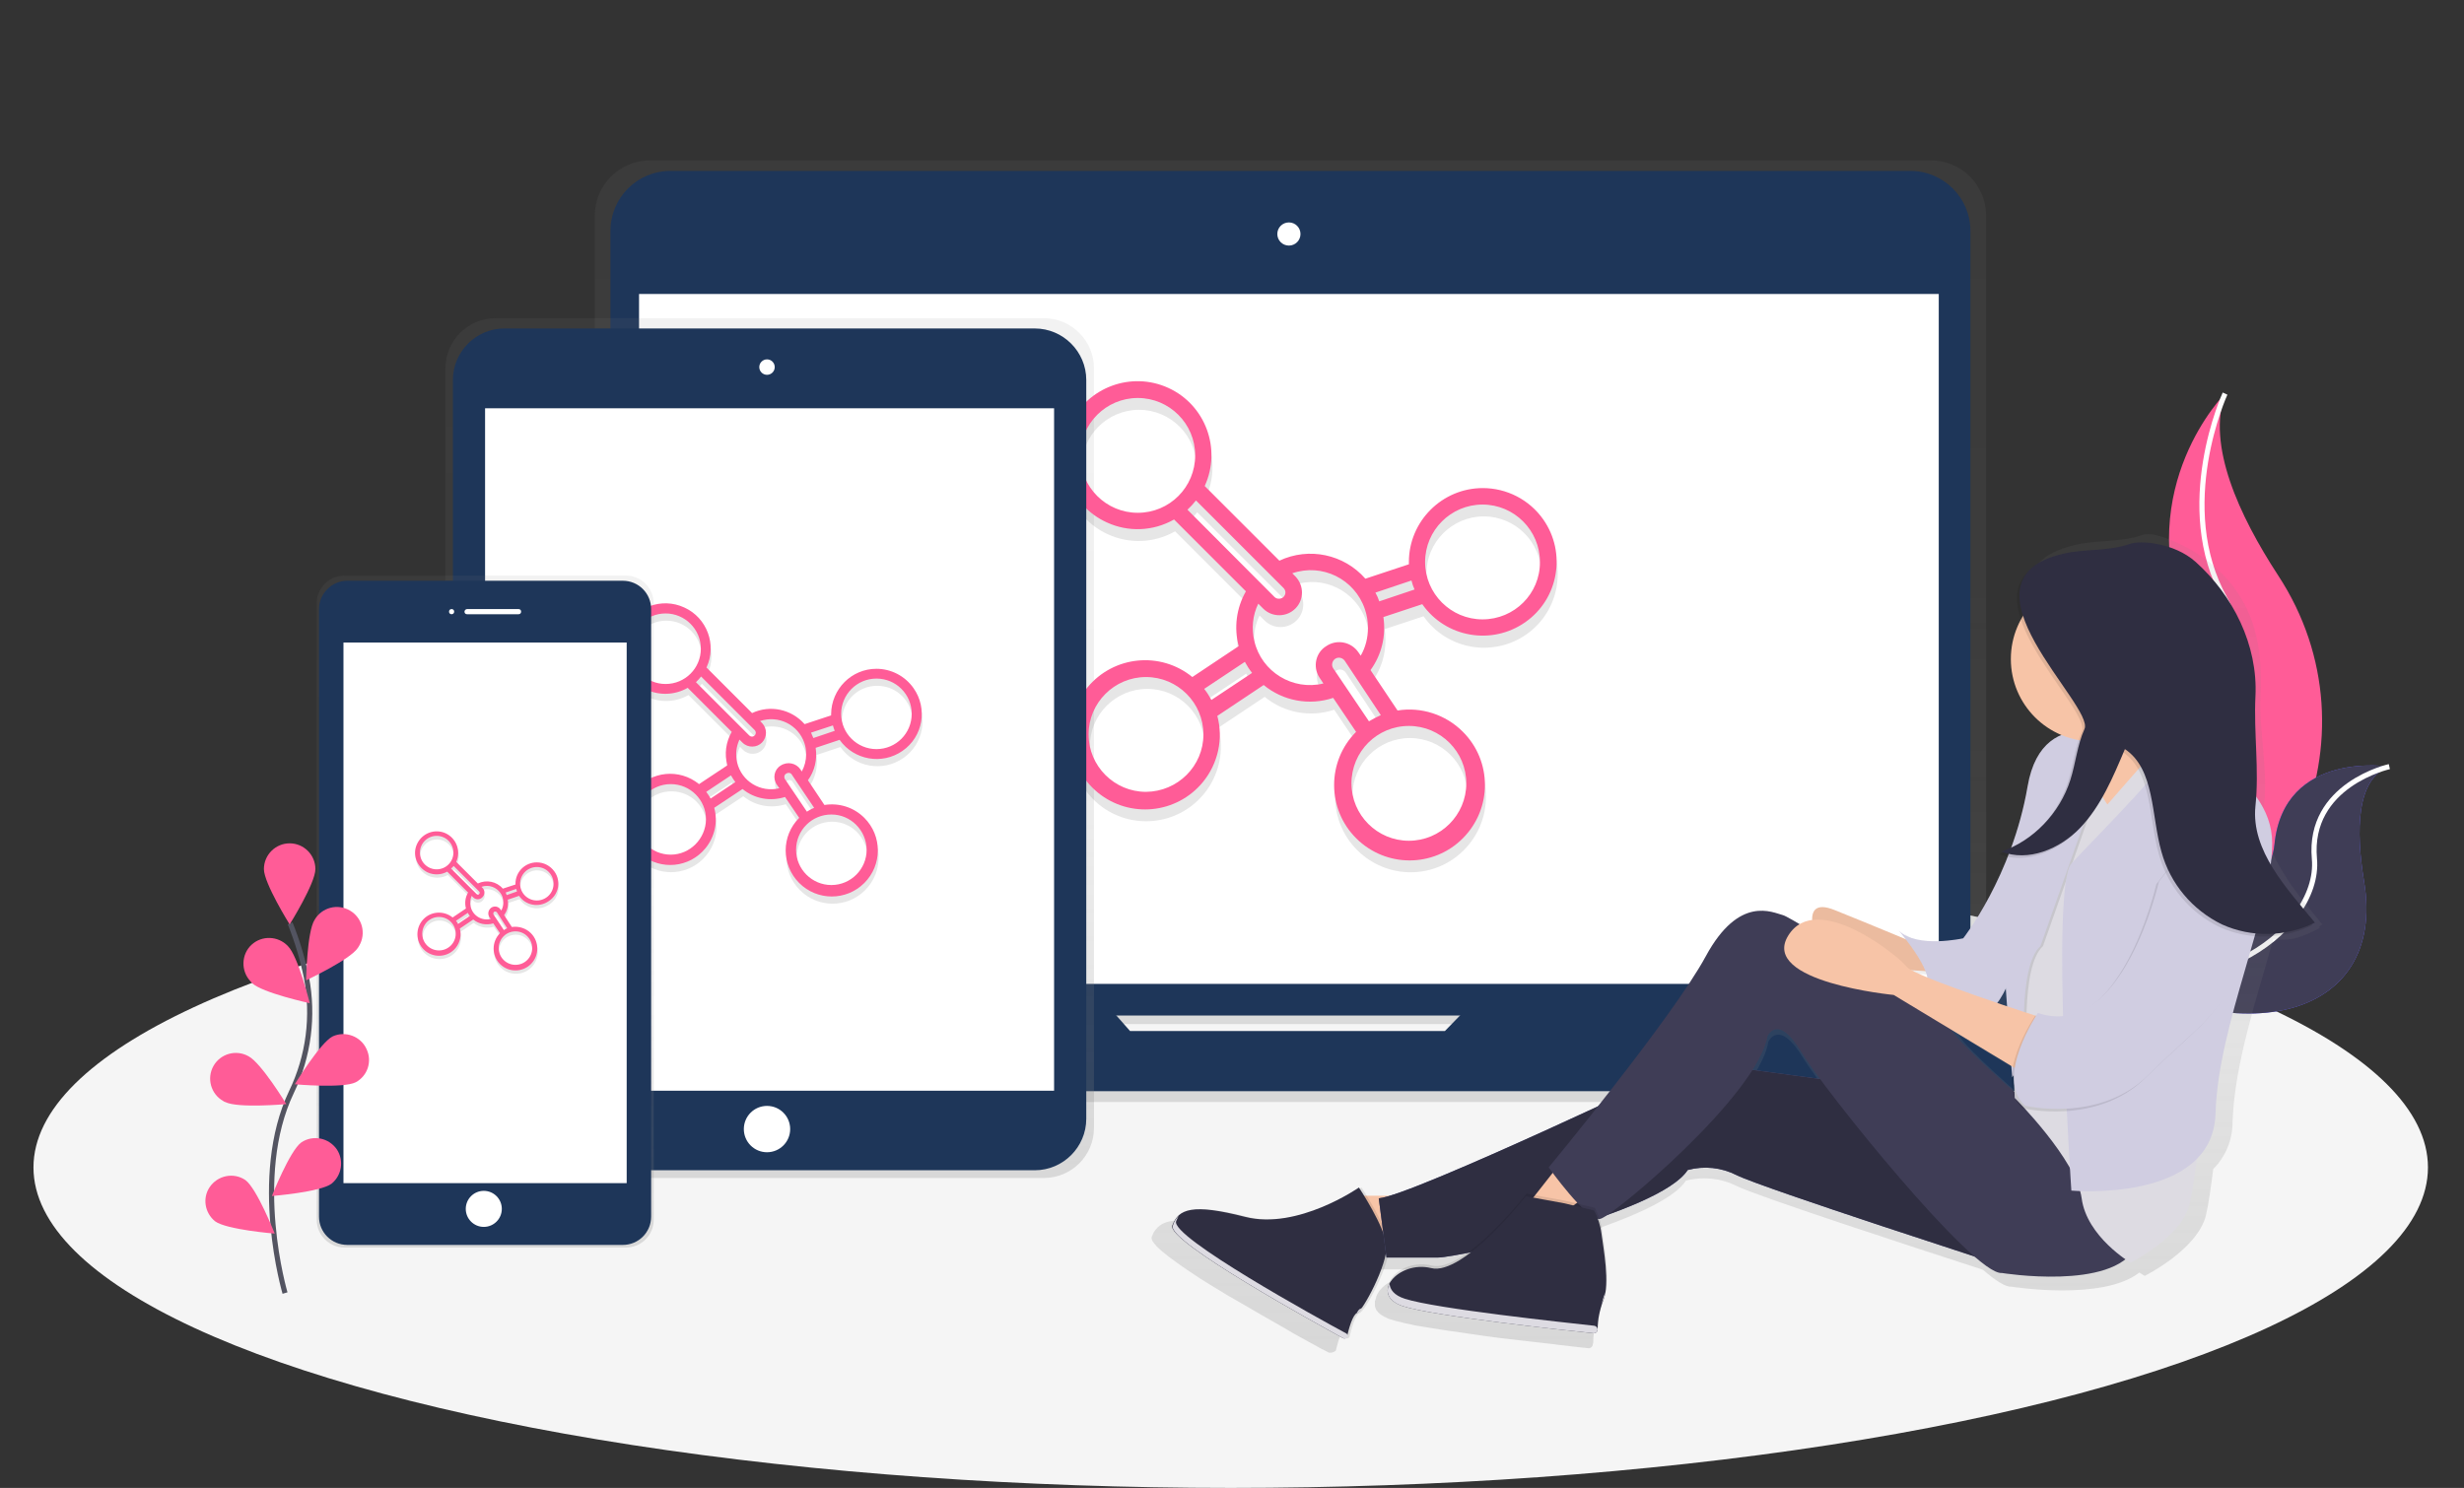 <?xml version="1.0" encoding="utf-8"?>
<!-- Generator: Adobe Illustrator 23.0.5, SVG Export Plug-In . SVG Version: 6.00 Build 0)  -->
<svg version="1.1" id="Capa_1" xmlns="http://www.w3.org/2000/svg" xmlns:xlink="http://www.w3.org/1999/xlink" x="0px" y="0px"
	 viewBox="0 0 957 578" style="enable-background:new 0 0 957 578;" xml:space="preserve">
<rect x="0" y="0" width="957" height="578" fill="#333333" stroke="none"/>
<style type="text/css">
	.st0{fill:#F5F5F5;}
	.st1{fill:#FF5C97;}
	.st2{fill:none;stroke:#FFFFFF;stroke-width:2;stroke-miterlimit:10;}
	.st3{fill:#6C63FF;}
	.st4{fill:#3F3D56;}
	.st5{fill:url(#SVGID_1_);}
	.st6{fill:#1E3659;}
	.st7{fill:#FFFFFF;}
	.st8{fill:url(#SVGID_2_);}
	.st9{opacity:0.1;enable-background:new    ;}
	.st10{fill:url(#SVGID_3_);}
	.st11{fill:none;stroke:#535461;stroke-width:2;stroke-miterlimit:10;}
	.st12{fill:url(#SVGID_4_);}
	.st13{fill:#F7C4A7;}
	.st14{opacity:5.000000e-02;enable-background:new    ;}
	.st15{fill:#D0CDE1;}
	.st16{opacity:0.1;fill:#D0CDE1;enable-background:new    ;}
	.st17{fill:#2F2E41;}
	.st18{fill:#575988;}
	.st19{fill:#DDDBE2;}
</style>
<title>web_devices</title>
<ellipse class="st0" cx="478" cy="453.5" rx="465" ry="124.5"/>
<path class="st1" d="M864.2,152.9c0,0-35.8,35.8-15.6,89s-34.7,141.6-34.7,141.6s0.6-0.1,1.7-0.3c73.6-13,110.2-97.2,69.2-159.7
	C869.6,200.2,857.1,173,864.2,152.9z"/>
<path class="st2" d="M864.2,152.9c0,0-20.2,43.9,0,79.8s3.5,136.4-50.3,150.8"/>
<path class="st3" d="M928,297.8c0,0-40.9-6.5-44.6,30.1s-78.6,41.7-78.6,41.7l1.4,0.9c61.8,40.6,121,25.9,112-28
	C914.9,322.5,915.2,302.4,928,297.8z"/>
<path class="st4" d="M928,297.8c0,0-40.9-6.5-44.6,30.1s-78.6,41.7-78.6,41.7l1.4,0.9c61.8,40.6,121,25.9,112-28
	C914.9,322.5,915.2,302.4,928,297.8z"/>
<path class="st2" d="M928,297.8c0,0-31.7,7-29.1,35.8c2.6,28.8-47.1,63.4-94.1,36"/>
<linearGradient id="SVGID_1_" gradientUnits="userSpaceOnUse" x1="582" y1="958.1" x2="582" y2="592.3" gradientTransform="matrix(1 0 0 1 -82 -530)">
	<stop  offset="0" style="stop-color:#808080;stop-opacity:0.25"/>
	<stop  offset="0.54" style="stop-color:#808080;stop-opacity:0.12"/>
	<stop  offset="1" style="stop-color:#808080;stop-opacity:0.1"/>
</linearGradient>
<path class="st5" d="M833.4,385.9h-64.2c1.5-3,2.2-6.2,2.2-9.6V83.8c0-11.9-9.6-21.5-21.5-21.5l0,0H252.5
	c-11.9,0-21.5,9.6-21.5,21.5l0,0v292.6c0,3.3,0.8,6.6,2.2,9.6h-66.5c-3.1,0-5.7,2.5-5.7,5.7l0,0v4.6c0,17.6,14.3,31.8,31.8,31.8
	h614.4c17.6,0,31.8-14.2,31.8-31.8l0,0v-4.6C839,388.5,836.5,385.9,833.4,385.9z M437.5,404.1l-5.5-6.3h136.7l-6.1,6.3H437.5z"/>
<path class="st6" d="M260.4,66.4H742c12.8,0,23.3,10.4,23.3,23.3v281.5c0,12.8-10.4,23.3-23.3,23.3H260.4
	c-12.8,0-23.3-10.4-23.3-23.3V89.7C237.1,76.8,247.5,66.4,260.4,66.4z"/>
<rect x="248.2" y="114.2" class="st7" width="504.8" height="268"/>
<circle class="st7" cx="500.6" cy="90.9" r="4.5"/>
<path class="st6" d="M578.5,382.7l-17.3,17.8H438.9l-15.7-17.8H174.3c-3.1,0-5.6,2.5-5.6,5.6v4.5c0,17.2,13.9,31.1,31.1,31.1h600.5
	c17.2,0,31.1-13.9,31.1-31.1v-4.5c0-3.1-2.5-5.6-5.6-5.6H578.5z"/>
<linearGradient id="SVGID_2_" gradientUnits="userSpaceOnUse" x1="380.95" y1="987.6" x2="380.95" y2="653.6" gradientTransform="matrix(1 0 0 1 -82 -530)">
	<stop  offset="0" style="stop-color:#808080;stop-opacity:0.25"/>
	<stop  offset="0.54" style="stop-color:#808080;stop-opacity:0.12"/>
	<stop  offset="1" style="stop-color:#808080;stop-opacity:0.1"/>
</linearGradient>
<path class="st8" d="M405.4,123.6H192.5c-10.8,0-19.5,8.7-19.5,19.5v295c0,10.8,8.8,19.5,19.5,19.5h212.9c10.8,0,19.5-8.7,19.5-19.5
	v-295C424.9,132.4,416.2,123.6,405.4,123.6z"/>
<g>
	<g class="st9">
		<g>
			<path d="M599.8,206.4c-5.4-7.7-14.2-12.2-23.5-12.2c-15.8,0-28.7,12.9-28.7,28.7c0,0.3,0,0.6,0,0.9l-16.9,5.6
				c-8.3-9.5-21.9-12.4-33.4-7l-29-29c6.6-14.4,0.3-31.5-14.1-38.1s-31.5-0.3-38.1,14.1c-6.6,14.4-0.3,31.5,14.1,38.1
				c8.4,3.9,18.1,3.5,26.2-1.1l27.9,27.9c-3.7,6.5-4.7,14.1-2.8,21.3l-18,12c-12.4-10.1-30.6-8.3-40.8,4.1
				c-10.1,12.4-8.3,30.6,4.1,40.8c12.4,10.1,30.6,8.3,40.8-4.1c5.9-7.2,8-16.8,5.6-25.7l18-12c7.5,6.2,17.7,8.1,27,5l8.9,13.2
				c-11.4,11.4-11.4,30,0.1,41.4s30,11.4,41.4-0.1s11.4-30-0.1-41.4c-6.6-6.6-16.1-9.7-25.3-8.2L532.8,265c4.3-5.9,6.1-13.3,5-20.6
				l15.1-5c9.1,13,27,16.1,40,7C605.8,237.3,608.9,219.4,599.8,206.4z M442.4,203.8c-12.3,0-22.3-10-22.3-22.3s10-22.3,22.3-22.3
				s22.3,10,22.3,22.3C464.7,193.8,454.7,203.8,442.4,203.8z M461.7,202.6c1.2-1.1,2.3-2.3,3.3-3.6l34,34c1,1,1,2.5,0,3.5
				c-0.1,0.1-0.2,0.2-0.4,0.3c-1,0.6-2.3,0.5-3.1-0.3L461.7,202.6z M445.6,312.2c-12.3,0-22.3-10-22.3-22.3s10-22.3,22.3-22.3
				s22.3,10,22.3,22.3S457.9,312.2,445.6,312.2z M471,276.5c-0.8-1.5-1.7-2.9-2.8-4.3l15.8-10.5c0.8,1.5,1.7,2.9,2.8,4.3L471,276.5z
				 M512.9,267.7l1.6,2.4c-11.9,2.9-24-4.5-26.8-16.4c-1.2-4.9-0.7-10.1,1.5-14.6l2,2c3.5,3.4,9.1,3.3,12.5-0.2
				c3.3-3.4,3.3-8.8,0-12.3l-1.3-1.3c11.6-4,24.2,2.2,28.2,13.9c0.8,2.3,1.2,4.8,1.2,7.3c0,3.8-0.9,7.5-2.8,10.8l-0.9-1.3
				c-2.8-4.1-8.4-5.2-12.5-2.4C511.4,258.2,510.3,263.6,512.9,267.7z M547.6,286.7c12.3,0,22.3,10,22.3,22.3s-10,22.3-22.3,22.3
				s-22.3-10-22.3-22.3S535.3,286.7,547.6,286.7z M536.7,282.4c-1.6,0.7-3.1,1.5-4.6,2.4l-13.9-20.6c-0.8-1.2-0.4-2.9,0.8-3.7
				c1.2-0.8,2.9-0.4,3.7,0.8L536.7,282.4z M536.2,238.2c-0.4-1.2-0.9-2.3-1.5-3.4l14-4.7c0.3,1.2,0.7,2.4,1.2,3.5L536.2,238.2z
				 M576.3,245.2c-12.3,0-22.3-10-22.3-22.3s10-22.3,22.3-22.3s22.3,10,22.3,22.3C598.6,235.2,588.6,245.2,576.3,245.2z"/>
		</g>
	</g>
	<g>
		<g>
			<path class="st1" d="M599.4,201.8c-5.4-7.7-14.2-12.2-23.5-12.2c-15.8,0-28.7,12.9-28.7,28.7c0,0.3,0,0.6,0,0.9l-16.9,5.6
				c-8.3-9.5-21.9-12.4-33.4-7l-29-29c6.6-14.4,0.3-31.5-14.1-38.1s-31.5-0.3-38.1,14.1c-6.6,14.4-0.3,31.5,14.1,38.1
				c8.4,3.9,18.1,3.5,26.2-1.1l27.9,27.9c-3.7,6.5-4.7,14.1-2.8,21.3l-18,12c-12.4-10.1-30.6-8.3-40.8,4.1
				c-10.1,12.4-8.3,30.6,4.1,40.8c12.4,10.1,30.6,8.3,40.8-4.1c5.9-7.2,8-16.8,5.6-25.7l18-12c7.5,6.2,17.7,8.1,27,5l8.9,13.2
				c-11.4,11.4-11.4,30,0.1,41.4s30,11.4,41.4-0.1s11.4-30-0.1-41.4c-6.6-6.6-16.1-9.7-25.3-8.2l-10.5-15.7c4.3-5.9,6.1-13.3,5-20.6
				l15.1-5c9.1,13,27,16.1,40,7C605.3,232.7,608.5,214.8,599.4,201.8z M441.9,199.2c-12.3,0-22.3-10-22.3-22.3s10-22.3,22.3-22.3
				s22.3,10,22.3,22.3S454.3,199.2,441.9,199.2z M461.2,198c1.2-1.1,2.3-2.3,3.3-3.6l34,34c1,1,1,2.5,0,3.5
				c-0.1,0.1-0.2,0.2-0.4,0.3c-1,0.6-2.3,0.5-3.1-0.3L461.2,198z M445.1,307.6c-12.3,0-22.3-10-22.3-22.3s10-22.3,22.3-22.3
				s22.3,10,22.3,22.3S457.4,307.5,445.1,307.6z M470.5,271.9c-0.8-1.5-1.7-2.9-2.8-4.3l15.8-10.5c0.8,1.5,1.7,2.9,2.8,4.3
				L470.5,271.9z M512.4,263.1l1.6,2.4c-11.9,2.9-24-4.5-26.8-16.4c-1.2-4.9-0.7-10.1,1.5-14.6l2,2c3.5,3.4,9.1,3.3,12.5-0.2
				c3.3-3.4,3.3-8.8,0-12.3l-1.3-1.3c11.6-4,24.2,2.2,28.2,13.9c0.8,2.3,1.2,4.8,1.2,7.3c0,3.8-0.9,7.5-2.8,10.8l-0.9-1.3
				c-2.8-4.1-8.4-5.2-12.5-2.4C511,253.5,509.8,259,512.4,263.1z M547.2,282c12.3,0,22.3,10,22.3,22.3s-10,22.3-22.3,22.3
				s-22.3-10-22.3-22.3S534.8,282,547.2,282z M536.3,277.8c-1.6,0.7-3.1,1.5-4.6,2.4l-13.9-20.6c-0.8-1.2-0.4-2.9,0.8-3.7
				c1.2-0.8,2.9-0.4,3.7,0.8L536.3,277.8z M535.7,233.6c-0.4-1.2-0.9-2.3-1.5-3.4l14-4.7c0.3,1.2,0.7,2.4,1.2,3.5L535.7,233.6z
				 M575.8,240.6c-12.3,0-22.3-10-22.3-22.3s10-22.3,22.3-22.3s22.3,10,22.3,22.3C598.2,230.6,588.2,240.6,575.8,240.6z"/>
		</g>
	</g>
</g>
<path class="st6" d="M195.9,127.6h206c11,0,20,9,20,20v287c0,11-9,20-20,20h-206c-11,0-20-9-20-20v-287
	C175.9,136.6,184.9,127.6,195.9,127.6z"/>
<rect x="188.4" y="158.6" class="st7" width="221" height="265.1"/>
<circle class="st7" cx="297.9" cy="142.6" r="3"/>
<circle class="st7" cx="297.9" cy="438.6" r="9"/>
<linearGradient id="SVGID_3_" gradientUnits="userSpaceOnUse" x1="270.45" y1="1014.6" x2="270.45" y2="753.6" gradientTransform="matrix(1 0 0 1 -82 -530)">
	<stop  offset="0" style="stop-color:#808080;stop-opacity:0.25"/>
	<stop  offset="0.54" style="stop-color:#808080;stop-opacity:0.12"/>
	<stop  offset="1" style="stop-color:#808080;stop-opacity:0.1"/>
</linearGradient>
<path class="st10" d="M243.1,223.6H133.8c-6,0-10.8,4.8-10.8,10.8l0,0v239.4c0,6,4.9,10.8,10.8,10.8l0,0h109.3
	c6,0,10.8-4.8,10.8-10.8l0,0V234.4C253.9,228.5,249.1,223.6,243.1,223.6L243.1,223.6z"/>
<g>
	<g class="st9">
		<g>
			<path d="M355.1,270.1c-3.3-4.7-8.7-7.5-14.4-7.5c-9.7,0-17.5,7.9-17.6,17.6c0,0.2,0,0.4,0,0.5l-10.3,3.4
				c-5.1-5.8-13.4-7.6-20.4-4.3l-17.7-17.7c4.1-8.8,0.2-19.3-8.6-23.3c-8.8-4.1-19.3-0.2-23.3,8.6c-4.1,8.8-0.2,19.3,8.6,23.3
				c5.1,2.4,11.1,2.1,16-0.7l17.1,17.1c-2.3,4-2.9,8.6-1.7,13l-11,7.3c-7.6-6.2-18.7-5.1-24.9,2.5s-5.1,18.7,2.5,24.9
				c7.6,6.2,18.7,5.1,24.9-2.5c3.6-4.4,4.9-10.3,3.4-15.7l11-7.3c4.6,3.8,10.8,4.9,16.5,3.1l5.5,8.1c-7,7-7,18.3,0,25.3
				s18.3,7,25.3,0s7-18.3,0-25.3c-4.1-4.1-9.8-5.9-15.5-5l-6.4-9.6c2.6-3.6,3.7-8.1,3-12.6l9.3-3.1c5.6,7.9,16.5,9.8,24.4,4.3
				C358.8,289,360.7,278,355.1,270.1z M258.8,268.5c-7.5,0-13.6-6.1-13.7-13.7c0-7.5,6.1-13.7,13.7-13.7c7.5,0,13.7,6.1,13.7,13.7
				S266.4,268.5,258.8,268.5z M270.6,267.8c0.7-0.7,1.4-1.4,2-2.2l20.8,20.8c0.6,0.6,0.6,1.5,0,2.1c-0.1,0.1-0.1,0.1-0.2,0.2
				c-0.6,0.4-1.4,0.3-1.9-0.2L270.6,267.8z M260.8,334.8c-7.5,0-13.7-6.1-13.7-13.7s6.1-13.7,13.7-13.7c7.6,0,13.7,6.1,13.7,13.7
				C274.4,328.7,268.3,334.8,260.8,334.8z M276.3,313c-0.5-0.9-1.1-1.8-1.7-2.6l9.6-6.4c0.5,0.9,1.1,1.8,1.7,2.6L276.3,313z
				 M301.9,307.6l1,1.4c-7.3,1.8-14.7-2.7-16.4-10c-0.7-3-0.4-6.1,0.9-8.9l1.2,1.2c2.1,2.1,5.6,2,7.6-0.1s2-5.4,0-7.5l-0.8-0.8
				c7.1-2.4,14.8,1.4,17.2,8.5c0.5,1.4,0.7,2.9,0.7,4.5c0,2.3-0.6,4.6-1.7,6.6l-0.5-0.8c-1.7-2.5-5.1-3.2-7.7-1.5
				C301,301.7,300.3,305.1,301.9,307.6z M323.2,319.2c7.5,0,13.6,6.1,13.7,13.7c0,7.5-6.1,13.7-13.7,13.7s-13.7-6.1-13.7-13.7
				C309.5,325.3,315.6,319.2,323.2,319.2z M316.5,316.6c-1,0.4-1.9,0.9-2.8,1.5l-8.5-12.6c-0.5-0.8-0.3-1.8,0.5-2.2
				c0.8-0.5,1.8-0.3,2.2,0.5L316.5,316.6z M316.2,289.6c-0.3-0.7-0.6-1.4-0.9-2.1l8.5-2.8c0.2,0.7,0.4,1.4,0.7,2.1L316.2,289.6z
				 M340.7,293.8c-7.5,0-13.7-6.1-13.7-13.7s6.1-13.7,13.7-13.7s13.7,6.1,13.7,13.7C354.4,287.7,348.3,293.8,340.7,293.8z"/>
		</g>
	</g>
	<g>
		<g>
			<path class="st1" d="M354.8,267.3c-3.3-4.7-8.7-7.5-14.4-7.5c-9.7,0-17.5,7.9-17.6,17.6c0,0.2,0,0.4,0,0.5l-10.3,3.4
				c-5.1-5.8-13.4-7.6-20.4-4.3l-17.7-17.7c4.1-8.8,0.2-19.3-8.6-23.3c-8.8-4.1-19.3-0.2-23.3,8.6c-4.1,8.8-0.2,19.3,8.6,23.3
				c5.1,2.4,11.1,2.1,16-0.7l17.1,17.1c-2.3,4-2.9,8.6-1.7,13l-11,7.3c-7.6-6.2-18.7-5.1-24.9,2.5s-5.1,18.7,2.5,24.9
				c7.6,6.2,18.7,5.1,24.9-2.5c3.6-4.4,4.9-10.3,3.4-15.7l11-7.3c4.6,3.8,10.8,4.9,16.5,3.1l5.5,8.1c-7,7-7,18.3,0,25.3
				s18.3,7,25.3,0s7-18.3,0-25.3c-4.1-4.1-9.8-5.9-15.5-5l-6.4-9.6c2.6-3.6,3.7-8.1,3-12.6l9.3-3.1c5.6,7.9,16.5,9.8,24.4,4.3
				C358.5,286.2,360.4,275.2,354.8,267.3z M258.5,265.7c-7.5,0-13.6-6.1-13.7-13.7c0-7.5,6.1-13.7,13.7-13.7
				c7.5,0,13.7,6.1,13.7,13.7S266.1,265.7,258.5,265.7z M270.3,265c0.7-0.7,1.4-1.4,2-2.2l20.8,20.8c0.6,0.6,0.6,1.5,0,2.1
				c-0.1,0.1-0.1,0.1-0.2,0.2c-0.6,0.4-1.4,0.3-1.9-0.2L270.3,265z M260.5,332c-7.5,0-13.7-6.1-13.7-13.7c0-7.5,6.1-13.7,13.7-13.7
				c7.6,0,13.7,6.1,13.7,13.7C274.1,325.8,268,332,260.5,332z M276,310.2c-0.5-0.9-1.1-1.8-1.7-2.6l9.6-6.4c0.5,0.9,1.1,1.8,1.7,2.6
				L276,310.2z M301.7,304.8l1,1.4c-7.3,1.8-14.7-2.7-16.4-10c-0.7-3-0.4-6.1,0.9-8.9l1.2,1.2c2.1,2.1,5.6,2,7.6-0.1s2-5.4,0-7.5
				l-0.8-0.8c7.1-2.4,14.8,1.4,17.2,8.5c0.5,1.4,0.7,2.9,0.7,4.5c0,2.3-0.6,4.6-1.7,6.6l-0.5-0.8c-1.7-2.5-5.1-3.2-7.7-1.5
				C300.7,298.9,300,302.3,301.7,304.8z M322.9,316.4c7.5,0,13.6,6.1,13.7,13.7c0,7.5-6.1,13.7-13.7,13.7c-7.5,0-13.7-6.1-13.7-13.7
				C309.2,322.5,315.3,316.4,322.9,316.4z M316.2,313.8c-1,0.4-1.9,0.9-2.8,1.5l-8.5-12.6c-0.5-0.8-0.3-1.8,0.5-2.2
				c0.8-0.5,1.8-0.3,2.2,0.5L316.2,313.8z M315.9,286.7c-0.3-0.7-0.6-1.4-0.9-2.1l8.5-2.8c0.2,0.7,0.4,1.4,0.7,2.1L315.9,286.7z
				 M340.4,291c-7.5,0-13.7-6.1-13.7-13.7c0-7.5,6.1-13.7,13.7-13.7s13.7,6.1,13.7,13.7S348,291,340.4,291z"/>
		</g>
	</g>
</g>
<path class="st6" d="M134.9,225.6h107c6.1,0,11,4.9,11,11v236c0,6.1-4.9,11-11,11h-107c-6.1,0-11-4.9-11-11v-236
	C123.9,230.6,128.9,225.6,134.9,225.6z"/>
<rect x="133.4" y="249.6" class="st7" width="110" height="210"/>
<circle class="st7" cx="175.4" cy="237.6" r="1"/>
<path class="st7" d="M181.4,236.6h20c0.6,0,1,0.4,1,1l0,0c0,0.6-0.4,1-1,1h-20c-0.6,0-1-0.4-1-1l0,0
	C180.4,237.1,180.9,236.6,181.4,236.6z"/>
<circle class="st7" cx="187.9" cy="469.6" r="7"/>
<path class="st11" d="M110.7,502.3c0,0-13.3-45,2.5-78.1c6.7-13.9,8.7-29.5,5.8-44.6c-1.5-7.2-3.6-14.2-6.3-20.9"/>
<path class="st1" d="M122.5,337.6c0,5.5-10,21.5-10,21.5s-10-16-10-21.5s4.5-10,10-10S122.5,332.1,122.5,337.6z"/>
<path class="st1" d="M139,368.2c-3,4.6-20.1,12.6-20.1,12.6s0.3-18.9,3.3-23.5c2.8-4.8,8.9-6.4,13.7-3.6c4.8,2.8,6.4,8.9,3.6,13.7
	C139.3,367.7,139.2,367.9,139,368.2z"/>
<path class="st1" d="M138.2,420.4c-4.9,2.5-23.7,0.8-23.7,0.8s9.8-16.1,14.7-18.6c5-2.3,11,0,13.2,5
	C144.6,412.3,142.8,417.9,138.2,420.4L138.2,420.4z"/>
<path class="st1" d="M128.8,459.8c-4.4,3.3-23.2,4.8-23.2,4.8s6.9-17.5,11.4-20.8c4.6-3.1,10.8-1.8,13.9,2.8
	C133.6,450.8,132.8,456.5,128.8,459.8z"/>
<path class="st1" d="M97.9,381.9c4,3.8,22.4,7.8,22.4,7.8s-4.5-18.3-8.5-22.2c-3.8-4-10.1-4.2-14.1-0.5s-4.2,10.1-0.5,14.1
	C97.5,381.5,97.7,381.7,97.9,381.9L97.9,381.9z"/>
<path class="st1" d="M87.5,428.1c4.9,2.5,23.7,0.8,23.7,0.8s-9.8-16.1-14.7-18.6c-4.8-2.7-10.9-1-13.6,3.8s-1,10.9,3.8,13.6
	C86.9,427.9,87.2,428,87.5,428.1L87.5,428.1z"/>
<path class="st1" d="M83.5,474.4c4.4,3.3,23.2,4.8,23.2,4.8s-6.9-17.5-11.4-20.8c-4.6-3.1-10.8-1.8-13.9,2.8
	C78.6,465.4,79.5,471.1,83.5,474.4z"/>
<linearGradient id="SVGID_4_" gradientUnits="userSpaceOnUse" x1="756.638" y1="1055.462" x2="756.638" y2="737.472" gradientTransform="matrix(1 0 0 1 -82 -530)">
	<stop  offset="0" style="stop-color:#808080;stop-opacity:0.25"/>
	<stop  offset="0.54" style="stop-color:#808080;stop-opacity:0.12"/>
	<stop  offset="1" style="stop-color:#808080;stop-opacity:0.1"/>
</linearGradient>
<path class="st12" d="M902,359.1c-11.1-13.4-24.5-28.9-22.6-46.7c1.5-14.5-2.1-27.9-1.4-42.4c1-20.6-3.1-36.8-18-50
	c-8.7-7.7-23.2-13.8-27.5-12.3c-8.6,3.1-17.9,1.9-26.7,4c-6.7,1.6-11.1,4-13.9,7c-5.5,5-5.6,12-3.1,19.5
	c-8.7,15.9-2.8,35.9,13.1,44.6c1,0.6,2.1,1.1,3.1,1.5c-6.2,2.6-11.5,8.5-13.6,20.6c-1.4,8.3-3.6,16.4-6.5,24.3
	c-1.3,0.6-2.6,1.1-4,1.6c0.3,0.1,0.6,0.2,0.9,0.3c-0.7,0.3-1.3,0.5-2,0.7c1.2,0.5,2.4,0.8,3.7,1.1c-8,20.2-18,32.7-18,32.7
	s-18.7,4.1-25.9-3.1c0,0,1.2,1.4,2.8,3.5c-7.1-2.9-18.7-7.7-28.7-11.7c-7.2-2.9-9.1,0-9,4c-1.8,0.2-3.5,0.8-5,1.7
	c-2.1-1.4-4.4-2.6-6.7-3.6c-4.1-1-17.6-8.2-31.1,16.5c-7.8,14.4-27.9,40.6-43.4,60c-30,13.8-69.2,31.3-83.7,35.7h-9.3
	c-1.2-2-2.1-3.3-2.1-3.3l-0.7,0.5l-0.3-0.5c0,0-18.3,12.7-36.9,12.8c-2.6,0-5.3-0.4-7.8-1c-8.5-2.2-14.6-3.1-18.9-3
	c-5.1-0.1-8,1.1-9.8,3.4l0,0c-0.2,0.3-0.5,0.6-0.7,0.9l0,0c-0.2,0.3-0.4,0.7-0.5,1l0,0c-0.2,0.4-0.3,0.7-0.5,1.1
	c-0.1,0.7,0.1,1.4,0.6,2c0.2,0.3,0.5,0.7,0.8,1l0.5,0.6c2.3,2.4,6.6,5.6,11.9,9.2c1.5,1,3.2,2.1,4.8,3.2l3.2,2l2.9,1.8l1.2,0.7
	l1.3,0.8l2.3,1.4l1.4,0.8l2.6,1.5l2.1,1.2c5.4,3.2,10.9,6.3,15.8,9.1l3.4,2l0.3,0.2l2.2,1.2l3.8,2.1l2.6,1.4l1.2,0.7l1.3,0.7
	l0.3,0.1l2.3,1.2c0.9,0.2,1.9-0.1,2.7-0.7c0.7-2.8,2.3-8.8,4-9.3c1.7-0.5,9.2-13.5,11.3-22.3h20.2c4-0.3,7.9-0.9,11.8-1.8
	c-5.2,3.7-10.4,6.1-14.4,5.1c-8.5-2.1-16.5,3.1-17.4,8.2c0,0.1-0.1,0.2-0.1,0.3s0,0.2-0.1,0.3s-0.1,0.3-0.1,0.4s0,0.2,0,0.3
	s0,0.3,0,0.4s0,0.2,0,0.3s0,0.3,0,0.4s0,0.2,0,0.3s0.1,0.3,0.1,0.4s0,0.2,0.1,0.3c0.1,0.2,0.1,0.4,0.2,0.5v0.1
	c0.1,0.2,0.2,0.4,0.4,0.6l0.2,0.2c0.1,0.1,0.2,0.3,0.3,0.4l0.2,0.2c0.1,0.1,0.3,0.2,0.4,0.4l0.3,0.2l0.5,0.3l0.3,0.2l0.5,0.3
	l0.4,0.2l0.7,0.3l0.3,0.2c0.4,0.2,0.7,0.3,1.2,0.4c0.7,0.2,1.4,0.4,2.3,0.7l0.9,0.2l1.3,0.3l0.7,0.2c0.9,0.2,1.8,0.4,2.8,0.6
	l1.3,0.3l1.1,0.2l2.5,0.4c1.6,0.3,3.2,0.5,5,0.8l4.4,0.7l5.7,0.8l1.3,0.2l2,0.3l2.9,0.4l2,0.3l0,0l5.2,0.7l1.6,0.2l3.3,0.4
	c4.3,0.5,8.5,1,12.3,1.4l4.4,0.5l2.2,0.3l1,0.1l2.7,0.3l1.5,0.2l1.8,0.2l2.6,0.3h0.3l1.7,0.2l0,0c0.8,0.1,1.6-0.5,1.7-1.3v-0.1l0,0
	l0,0c0,0,0-0.1,0-0.2c0.2-0.2,0.2-0.5,0.2-0.8c0-2.5,0.4-4.9,0.9-7.3c0.1-0.4,0.2-0.8,0.4-1.3l0.2-0.5c0.2-0.5,0.4-1,0.6-1.5
	c0.2-0.4,0.3-0.8,0.4-1.1c0-0.1,0.1-0.2,0.1-0.4s0.1-0.4,0.1-0.6c2.1-7.1-0.4-20.4-1.2-25.6c-0.2-1.7-0.6-3.3-1.1-4.9
	c0.1,0,0.3,0,0.4,0c1.1-0.4,2.1-0.9,3-1.6c15.3-5.5,28.2-11.7,32.2-17.9c6.6-1.7,13.6-1,19.7,2.1c7.9,3.9,67.8,23.5,95.6,32.5
	c5,4.3,8.9,6.8,11.1,6.6c0,0,35.5,5.7,49.7-5.5c1.3,0.9,2.1,1.3,2.1,1.3s20.7-10.3,23.8-23.7c1-4.3,1.9-10.7,2.8-17.8
	c4.8-4.8,7.5-11.4,7.5-18.2c0.7-22.5,9.4-48.2,15.8-71c7.8,0.6,10.9-0.9,18.1-4.4l-0.3-0.4C901.1,359.5,901.6,359.3,902,359.1z
	 M783.2,392.8l-4-1.3c1.3-1.8,2.5-3.7,3.5-5.7L783.2,392.8z M760.9,402.2l24,14.4l0.2,2.9c-0.3,2.2-0.2,4.5,0.2,6.7
	C774.8,416.9,762.4,405.5,760.9,402.2L760.9,402.2z M751.1,381.2c-2.6-1.1-4.8-2.1-6.3-2.9c2,0.1,3.9,0.3,5.6,0.3
	C750.7,379.5,751,380.4,751.1,381.2L751.1,381.2z M686.8,404.7c0,0,4.1-9.3,13.5,6.2c1.5,2.4,4.1,6.2,7.7,11l-27.2-3.6
	C684,413.2,686.2,408.6,686.8,404.7L686.8,404.7z"/>
<path class="st13" d="M746.5,367.5c0,0-19-8-34-14s-6,14-6,14s25,7,25,8s21,2,21,2L746.5,367.5z"/>
<path class="st14" d="M746.5,367.5c0,0-19-8-34-14s-6,14-6,14s25,7,25,8s21,2,21,2L746.5,367.5z"/>
<path class="st15" d="M827.5,288.5c0,0-34-18-40,17s-25,59-25,59s-18,4-25-3c0,0,17,20,9,22c0,0,18,13,26,9s14-31,17-38
	S803.5,286.5,827.5,288.5z"/>
<path class="st16" d="M827.5,288.5c0,0-34-18-40,17s-25,59-25,59s-18,4-25-3c0,0,17,20,9,22c0,0,18,13,26,9s14-31,17-38
	S803.5,286.5,827.5,288.5z"/>
<path class="st13" d="M808.5,276.5c0,0,21,24,22,44s24-21,26-22s-20-35-22-46S808.5,276.5,808.5,276.5z"/>
<polygon class="st13" points="823,286.8 809.8,298.8 816,324 833,308 831,292 "/>
<polygon class="st13" points="546.5,464.5 523.5,464.5 532.5,486.5 554.5,480.5 "/>
<path class="st9" d="M528.8,461.3c0,0-23.8,16.6-44.2,11.4s-25.9-3.2-28.3,3.4c-2.2,6.1,56.8,38.5,66.3,43.7
	c0.5,0.3,1.2,0.1,1.5-0.4c0-0.1,0.1-0.2,0.1-0.3c0.6-2.7,2.2-8.5,3.8-9c2.2-0.6,12-19,11.5-26.2S528.8,461.3,528.8,461.3z"/>
<path class="st17" d="M527.8,461.3c0,0-23.8,16.6-44.2,11.4s-25.9-3.2-28.3,3.4c-2.2,6.1,56.8,38.5,66.3,43.7
	c0.5,0.3,1.2,0.1,1.5-0.4c0-0.1,0.1-0.2,0.1-0.3c0.6-2.7,2.2-8.5,3.8-9c2.2-0.6,12-19,11.5-26.2S527.8,461.3,527.8,461.3z"/>
<path class="st18" d="M724.5,421.5l-67-9c0,0-109,52-122,53l3,23h20c8,0,86-17,97-34c6.4-1.7,13.1-1,19,2c10,5,106,36,106,36
	L724.5,421.5z"/>
<path class="st17" d="M724.5,421.5l-67-9c0,0-109,52-122,53l3,23h20c8,0,86-17,97-34c6.4-1.7,13.1-1,19,2c10,5,106,36,106,36
	L724.5,421.5z"/>
<polygon class="st13" points="605.5,452.5 594.5,466.5 605.5,472.5 621.5,460.5 "/>
<path class="st4" d="M796.5,436.5c0,0-36-30.8-38.5-36.4s-61.5-43.6-65.5-44.6s-17-8-30,16s-61,82-61,82s15,21,20,20s61-48,65-71
	c0,0,4-9,13,6s67,87,78,86c0,0,43,7,52-10S796.5,436.5,796.5,436.5z"/>
<path class="st19" d="M817,290c0,0-12.5,5.5-13.5,28.5s-23,62-23,62l2,46c0,0,24,24,26,39s19,25,19,25s20-10,23-23s5-45,10-57
	s2-87,2-87l-15-26l-8-9l-21,24C818.5,312.5,807,297,817,290z"/>
<path class="st9" d="M787.5,411.5c0,0-3-36,6-44l18-51c0,0,6.5-24.5,5.5-26.5s-23.5,19.5-23.5,19.5l-15,53l4,56L787.5,411.5z"/>
<path class="st15" d="M786.5,411.5c0,0-3-36,6-44l18-51c0,0,7-25,6-27s-24,20-24,20l-15,53l4,56L786.5,411.5z"/>
<path class="st13" d="M793.5,395.5c0,0-50-16-53-20s-35-30-46-12s41,23,41,23l53,32L793.5,395.5z"/>
<path class="st9" d="M607.7,466.4l-14.8-2.7c0,0-24.2,31-36.9,27.9s-24.3,10.4-10.9,14.8c12,3.9,64.1,9.5,74,10.5
	c0.8,0.1,1.5-0.5,1.6-1.3v-0.1c0.1-3.9,0.9-7.7,2.3-11.3c2.7-6.5,0-20.6-0.7-26c-0.4-3.2-1.4-6.2-2.9-9L607.7,466.4z"/>
<path class="st17" d="M607.4,467.4l-14.8-2.7c0,0-24.2,31-36.8,27.9s-24.3,10.4-10.9,14.8c12,3.9,64.1,9.5,74,10.5
	c0.8,0.1,1.5-0.5,1.6-1.3v-0.1c0-3.9,0.8-7.7,2.2-11.3c2.7-6.5,0-20.6-0.7-26c-0.4-3.2-1.4-6.2-2.9-9L607.4,467.4z"/>
<circle class="st9" cx="816" cy="256" r="32"/>
<circle class="st13" cx="813" cy="256" r="32"/>
<path class="st15" d="M844.5,287.5c0,0,38,13,38,40s-21,70-22,105s-56,30-56,30s-8-118,0-127S848.5,291.5,844.5,287.5z"/>
<path class="st9" d="M837.5,343.5c0,0-14,62-47,51c0,0-17,25-5,36c0,0,29,7,48-12s33-26,36-49s5-55-5-52S837.5,343.5,837.5,343.5z"
	/>
<path class="st15" d="M838.5,342.5c0,0-14,62-47,51c0,0-17,25-5,36c0,0,29,7,48-12s33-26,36-49s5-55-5-52S838.5,342.5,838.5,342.5z"
	/>
<path class="st19" d="M623.5,502c0,0.1-0.1,0.2-0.1,0.3c-0.7,1.7-1.2,3.5-1.6,5.3c0.2-0.8,0.5-1.6,0.8-2.4
	C623.1,504.2,623.4,503.1,623.5,502z"/>
<path class="st19" d="M545.6,504.5c-4.1-1.3-5.8-3.6-5.9-5.9c-1.7,3.3-0.6,6.9,5.2,8.8c12,3.9,64.1,9.5,74,10.5
	c0.8,0.1,1.5-0.5,1.6-1.3v-0.1l0,0c0-0.8-0.6-1.4-1.3-1.5C608.3,513.8,557.5,508.4,545.6,504.5z"/>
<path class="st19" d="M456.8,474.4c0.3-0.7,0.6-1.4,1-2.1c-1.1,1.1-1.9,2.4-2.3,3.9c-2.2,6.1,56.8,38.5,66.3,43.7
	c0.5,0.3,1.2,0.1,1.5-0.4c0-0.1,0.1-0.2,0.1-0.3l0,0c0.1-0.5-0.1-1-0.5-1.2C512.3,512.3,454.6,480.5,456.8,474.4z"/>
<path class="st19" d="M528.4,508.4c-0.5,0.1-1,0.8-1.5,1.8l0.2-0.1c0.4-0.1,1.2-1,2.1-2.3C529,508.1,528.7,508.3,528.4,508.4z"/>
<path class="st9" d="M808.6,284.2c-2.8,6.2-3.4,13.2-5.5,19.8c-4.1,12.9-14.4,23.6-26.8,27.8c10.4,4.1,22.7-0.9,30.7-9.3
	s12.7-19.6,17.3-30.5c11.7,7.8,10.2,25.9,14.2,39.9c3.4,12.4,12,22.6,23.5,28.2c11.5,5.2,24.8,4.9,36.1-0.7
	c-10.7-13-25.9-30.9-24.1-48.3c1.5-14.1-8.6-24.8-7.9-38.9c1-20-6.7-30.2-21-43c-8.4-7.5,4.8-18.1-6-15c-4.3,1.2-8.7-3.3-12.9-1.8
	c-8.3,3-17.3,1.8-25.8,3.8C756.1,226.4,812.7,275.1,808.6,284.2z"/>
<path class="st17" d="M809.6,283.2c-2.8,6.2-3.4,13.2-5.5,19.8c-4.1,12.9-14.4,23.6-26.8,27.8c10.4,4.1,22.7-0.9,30.7-9.3
	s12.7-19.6,17.3-30.5c11.7,7.8,10.2,25.9,14.2,39.9c3.4,12.4,12,22.6,23.5,28.2c11.5,5.2,24.8,4.9,36.1-0.7
	c-10.7-13-24.9-27.9-23.1-45.3c1.5-14.1-0.7-28.5,0-42.6c1-20-8.8-39.3-23.2-52.2c-8.4-7.5-21.5-8.5-25.7-7
	c-8.3,3-17.3,1.8-25.8,3.8C757.1,225.4,813.7,274.1,809.6,283.2z"/>
<g>
	<g class="st9">
		<g>
			<path d="M215.5,339.8c-1.6-2.2-4.1-3.5-6.8-3.5c-4.6,0-8.3,3.7-8.3,8.3c0,0.1,0,0.2,0,0.3l-4.9,1.6c-2.4-2.8-6.4-3.6-9.7-2
				l-8.4-8.4c1.9-4.2,0.1-9.1-4.1-11.1c-4.2-1.9-9.1-0.1-11.1,4.1c-1.9,4.2-0.1,9.1,4.1,11.1c2.4,1.1,5.3,1,7.6-0.3l8.1,8.1
				c-1.1,1.9-1.4,4.1-0.8,6.2l-5.2,3.5c-3.6-2.9-8.9-2.4-11.8,1.2c-2.9,3.6-2.4,8.9,1.2,11.8s8.9,2.4,11.8-1.2
				c1.7-2.1,2.3-4.9,1.6-7.5l5.2-3.5c2.2,1.8,5.1,2.3,7.8,1.5l2.6,3.8c-3.3,3.3-3.3,8.7,0,12s8.7,3.3,12,0s3.3-8.7,0-12
				c-1.9-1.9-4.7-2.8-7.4-2.4l-3-4.6c1.2-1.7,1.8-3.9,1.4-6l4.4-1.5c2.6,3.8,7.8,4.7,11.6,2C217.2,348.8,218.1,343.6,215.5,339.8z
				 M169.7,339.1c-3.6,0-6.5-2.9-6.5-6.5s2.9-6.5,6.5-6.5s6.5,2.9,6.5,6.5S173.3,339.1,169.7,339.1z M175.3,338.7
				c0.4-0.3,0.7-0.7,1-1l9.9,9.9c0.3,0.3,0.3,0.7,0,1l-0.1,0.1c-0.3,0.2-0.7,0.1-0.9-0.1L175.3,338.7z M170.7,370.6
				c-3.6,0-6.5-2.9-6.5-6.5s2.9-6.5,6.5-6.5s6.5,2.9,6.5,6.5C177.1,367.6,174.2,370.5,170.7,370.6z M178,360.2
				c-0.2-0.4-0.5-0.9-0.8-1.2l4.6-3.1c0.2,0.4,0.5,0.9,0.8,1.2L178,360.2z M190.2,357.6l0.5,0.7c-3.5,0.8-7-1.3-7.8-4.8
				c-0.3-1.4-0.2-2.9,0.4-4.2l0.6,0.6c1,1,2.6,1,3.6-0.1c1-1,1-2.6,0-3.6l-0.4-0.4c3.4-1.2,7,0.7,8.2,4c0.2,0.7,0.3,1.4,0.3,2.1
				c0,1.1-0.3,2.2-0.8,3.1l-0.3-0.4c-0.8-1.2-2.4-1.5-3.6-0.7C189.8,354.9,189.5,356.4,190.2,357.6z M200.3,363.1
				c3.6,0,6.5,2.9,6.5,6.5s-2.9,6.5-6.5,6.5s-6.5-2.9-6.5-6.5S196.7,363.1,200.3,363.1z M197.1,361.9c-0.5,0.2-0.9,0.4-1.3,0.7l-4-6
				c-0.2-0.4-0.1-0.8,0.2-1.1c0.4-0.2,0.8-0.1,1.1,0.2L197.1,361.9z M197,349.1c-0.1-0.3-0.3-0.7-0.4-1l4.1-1.4
				c0.1,0.3,0.2,0.7,0.3,1L197,349.1z M208.6,351.1c-3.6,0-6.5-2.9-6.5-6.5s2.9-6.5,6.5-6.5s6.5,2.9,6.5,6.5
				S212.2,351.1,208.6,351.1z"/>
		</g>
	</g>
	<g>
		<g>
			<path class="st1" d="M215.3,338.5c-1.6-2.2-4.1-3.5-6.8-3.5c-4.6,0-8.3,3.7-8.3,8.3c0,0.1,0,0.2,0,0.3l-4.9,1.6
				c-2.4-2.8-6.4-3.6-9.7-2l-8.4-8.4c1.9-4.2,0.1-9.1-4.1-11.1c-4.2-1.9-9.1-0.1-11.1,4.1s-0.1,9.1,4.1,11.1c2.4,1.1,5.3,1,7.6-0.3
				l8.1,8.1c-1.1,1.9-1.4,4.1-0.8,6.2l-5.2,3.5c-3.6-2.9-8.9-2.4-11.8,1.2c-2.9,3.6-2.4,8.9,1.2,11.8c3.6,2.9,8.9,2.4,11.8-1.2
				c1.7-2.1,2.3-4.9,1.6-7.5l5.2-3.5c2.2,1.8,5.1,2.3,7.8,1.5l2.6,3.8c-3.3,3.3-3.3,8.7,0,12s8.7,3.3,12,0s3.3-8.7,0-12
				c-1.9-1.9-4.7-2.8-7.4-2.4l-3-4.6c1.2-1.7,1.8-3.9,1.4-6l4.4-1.5c2.6,3.8,7.8,4.7,11.6,2C217.1,347.4,218,342.2,215.3,338.5z
				 M169.6,337.7c-3.6,0-6.5-2.9-6.5-6.5s2.9-6.5,6.5-6.5s6.5,2.9,6.5,6.5S173.2,337.7,169.6,337.7z M175.2,337.4
				c0.4-0.3,0.7-0.7,1-1l9.9,9.9c0.3,0.3,0.3,0.7,0,1l-0.1,0.1c-0.3,0.2-0.7,0.1-0.9-0.1L175.2,337.4z M170.5,369.2
				c-3.6,0-6.5-2.9-6.5-6.5s2.9-6.5,6.5-6.5s6.5,2.9,6.5,6.5C177,366.3,174.1,369.2,170.5,369.2z M177.9,358.9
				c-0.2-0.4-0.5-0.9-0.8-1.2l4.6-3.1c0.2,0.4,0.5,0.9,0.8,1.2L177.9,358.9z M190.1,356.3l0.5,0.7c-3.5,0.8-7-1.3-7.8-4.8
				c-0.3-1.4-0.2-2.9,0.4-4.2l0.6,0.6c1,1,2.6,1,3.6-0.1c1-1,1-2.6,0-3.6l-0.4-0.4c3.4-1.2,7,0.7,8.2,4c0.2,0.7,0.3,1.4,0.3,2.1
				c0,1.1-0.3,2.2-0.8,3.1l-0.3-0.4c-0.8-1.2-2.4-1.5-3.6-0.7C189.6,353.5,189.3,355.1,190.1,356.3z M200.2,361.8
				c3.6,0,6.5,2.9,6.5,6.5s-2.9,6.5-6.5,6.5s-6.5-2.9-6.5-6.5S196.6,361.8,200.2,361.8z M197,360.6c-0.5,0.2-0.9,0.4-1.3,0.7l-4-6
				c-0.2-0.4-0.1-0.8,0.2-1.1c0.4-0.2,0.8-0.1,1.1,0.2L197,360.6z M196.8,347.7c-0.1-0.3-0.3-0.7-0.4-1l4.1-1.4
				c0.1,0.3,0.2,0.7,0.3,1L196.8,347.7z M208.5,349.8c-3.6,0-6.5-2.9-6.5-6.5s2.9-6.5,6.5-6.5s6.5,2.9,6.5,6.5
				S212.1,349.8,208.5,349.8z"/>
		</g>
	</g>
</g>
</svg>
